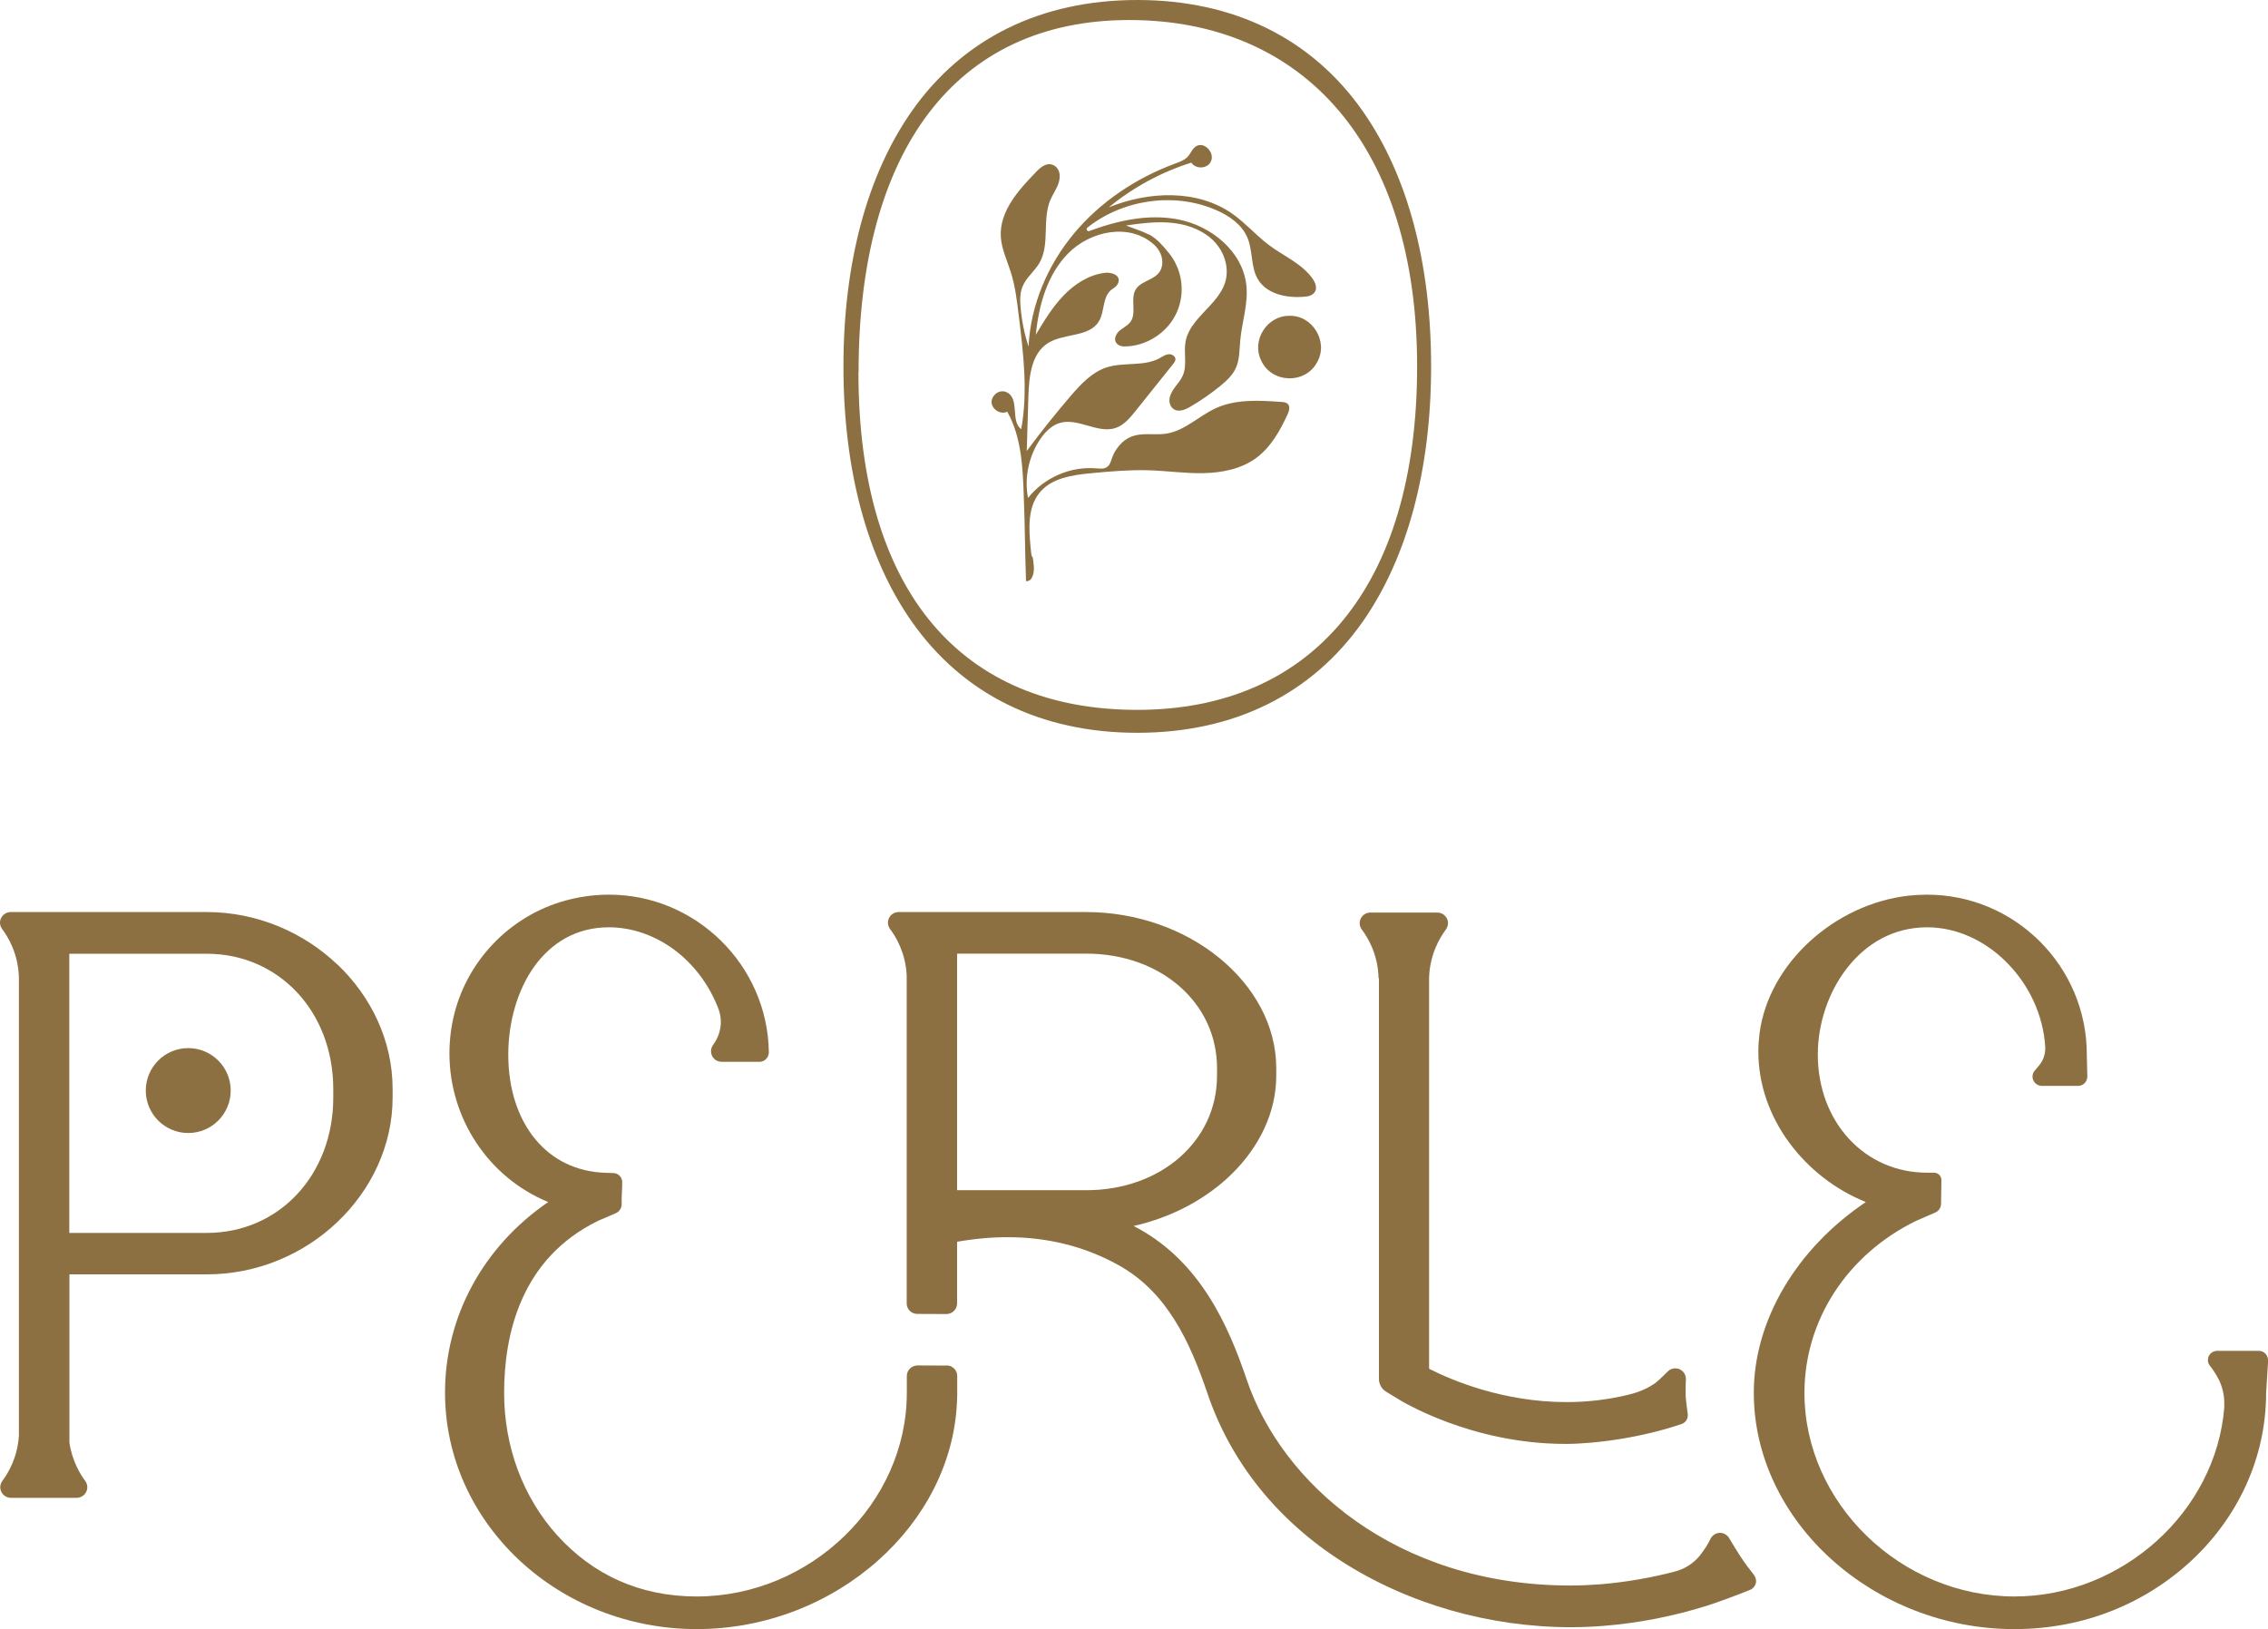 <?xml version="1.0" encoding="UTF-8"?>
<svg id="Layer_2" data-name="Layer 2" xmlns="http://www.w3.org/2000/svg" width="180" height="129.32" viewBox="0 0 180 129.32">
  <defs>
    <style>
      .cls-1 {
        fill: #8c7041;
      }
    </style>
  </defs>
  <g id="Layer_1-2" data-name="Layer 1-2">
    <g>
      <path class="cls-1" d="M109.44,77.67v31.79c0,.41.21.79.56,1.01l.92.56h0c.3.19,5.83,3.59,13.33,3.59,2.32,0,6.02-.49,9.21-1.58.29-.1.5-.38.49-.69v-.1c-.02-.12-.06-.43-.1-.75-.04-.31-.07-.64-.07-.76v-.13c0-.37,0-.87.02-1.12v-.03c0-.21-.08-.43-.23-.58-.16-.17-.38-.26-.61-.26s-.44.09-.6.25c-.25.25-.46.45-.62.6-.16.15-.29.26-.33.29-.58.42-1.29.74-2.11.94-1.61.4-3.28.6-4.98.6-5,0-9.07-1.72-10.87-2.63l-.03-.06v-30.98c.05-1.87.86-3.21,1.33-3.84.11-.15.17-.33.17-.51,0-.13-.03-.26-.09-.37-.14-.29-.44-.47-.76-.47h-5.31c-.32,0-.62.18-.76.47-.06.12-.09.25-.09.37,0,.18.06.36.17.51.48.63,1.29,1.98,1.33,3.86l.03.02Z"/>
      <path class="cls-1" d="M75.12,108.4c-.76,0-1.54,0-2.3-.01h0c-.47,0-.85.38-.85.84v1.34c0,4.37-1.9,8.41-4.95,11.36-3.04,2.95-7.21,4.8-11.73,4.8s-8.24-1.73-11.07-4.86c-2.71-3.01-4.21-7.02-4.21-11.3,0-2.31.33-4.99,1.43-7.45s2.95-4.71,6.05-6.22l1.42-.61h0c.25-.13.42-.38.43-.67h0v-.52s.04-.95.04-.95v-.32h0c0-.24-.12-.43-.25-.54-.14-.11-.29-.17-.47-.17h0l-.58-.02h0c-2.33-.07-4.24-1.03-5.59-2.66-1.35-1.63-2.15-3.94-2.15-6.73,0-2.54.71-5.09,2.05-6.97.67-.94,1.51-1.72,2.49-2.27.99-.54,2.12-.86,3.44-.86,1.85,0,3.66.65,5.19,1.78,1.53,1.14,2.78,2.77,3.52,4.72.12.33.18.67.18,1.01,0,.64-.21,1.28-.62,1.83h0c-.1.14-.16.33-.16.5,0,.23.09.44.25.6.15.15.37.24.6.24h2.99c.42,0,.74-.34.75-.75h0c-.09-6.91-5.78-12.52-12.68-12.52h0c-1.01,0-2.03.12-3.04.36-4.51,1.06-8.13,4.63-9.25,9.13-.26,1.04-.38,2.09-.38,3.11,0,5.12,3.05,9.83,7.84,11.8-5.14,3.51-8.2,9.09-8.19,15.14,0,5.18,2.25,9.87,5.87,13.27,3.62,3.39,8.61,5.49,14.11,5.49s10.62-2.09,14.38-5.44c3.66-3.25,6.04-7.69,6.27-12.55h0l.02-.58v-1.52c0-.47-.38-.84-.84-.84h-.02Z"/>
      <path class="cls-1" d="M139.22,125.04h0c-.24-.3-.76-.97-1.13-1.55h0c-.24-.37-.5-.8-.71-1.15l-.15-.25c-.15-.25-.43-.41-.72-.41-.32,0-.62.19-.76.48-.14.3-.41.78-.84,1.32-.49.61-1.2,1.07-1.98,1.27-1.9.5-3.88.84-5.89,1.01-.78.06-1.58.1-2.38.1-6.99,0-12.73-2.06-17.07-5.13s-7.27-7.15-8.64-11.2c-.74-2.19-1.66-4.51-3.01-6.62-1.35-2.12-3.14-4.04-5.61-5.4-.11-.06-.24-.13-.36-.19,3.1-.7,5.83-2.19,7.83-4.17,2.17-2.15,3.49-4.87,3.49-7.77v-.58c0-3.4-1.76-6.5-4.51-8.75s-6.51-3.65-10.59-3.65h-14.87c-.32,0-.62.18-.76.47-.06.12-.09.25-.09.37,0,.18.06.36.17.51.45.59,1.23,1.87,1.32,3.68v26.03c0,.47.37.84.84.84.77,0,1.54,0,2.31.01h0c.47,0,.85-.38.85-.84v-4.88l.02-.02c1.36-.24,2.7-.36,3.99-.36,3.19,0,6.13.74,8.77,2.2,1.96,1.08,3.38,2.61,4.49,4.38s1.91,3.79,2.6,5.82c1.84,5.44,5.54,10.06,10.68,13.35,5.24,3.36,11.69,5.21,18.18,5.21.88,0,1.76-.04,2.62-.11,2.75-.22,5.51-.76,8.21-1.61h0c.98-.32,2.28-.8,3.41-1.26h0c.2-.09.36-.28.42-.5.02-.06.02-.12.02-.18,0-.16-.05-.32-.15-.45h0v-.02ZM75.96,75.72l.02-.02h10.22c2.99,0,5.59.99,7.44,2.62,1.85,1.63,2.95,3.89,2.95,6.48v.58c0,2.59-1.1,4.85-2.95,6.48-1.85,1.63-4.45,2.62-7.44,2.62h-10.22l-.02-.02v-18.74h0Z"/>
      <path class="cls-1" d="M26.77,76.56c-2.68-2.55-6.37-4.16-10.36-4.16H.85c-.32,0-.62.18-.76.47-.06.11-.09.24-.09.37,0,.18.06.36.17.51.47.62,1.27,1.94,1.33,3.81v36.4c-.11,1.76-.87,3.01-1.31,3.59-.11.15-.17.33-.17.51,0,.13.03.26.09.37.14.29.44.47.76.47h5.21c.32,0,.62-.18.76-.47.06-.12.09-.25.09-.37,0-.18-.06-.36-.17-.51-.37-.49-1.03-1.55-1.25-3.03v-13.34l.02-.02h10.89c3.99,0,7.68-1.6,10.36-4.16,2.68-2.55,4.38-6.06,4.38-9.88v-.68c0-3.82-1.7-7.33-4.38-9.88h0ZM16.41,97.87H5.52l-.02-.02v-22.12l.02-.02h10.89c2.87,0,5.36,1.15,7.16,3.06,1.79,1.91,2.88,4.6,2.88,7.68v.68c0,3.08-1.09,5.77-2.88,7.68s-4.29,3.06-7.16,3.06Z"/>
      <path class="cls-1" d="M180,107.97c0-.19-.07-.37-.2-.51l-.31.29.31-.29c-.14-.15-.33-.23-.54-.23h-3.29c-.28,0-.55.17-.67.42-.05.1-.07.21-.07.32,0,.17.06.33.17.46.17.21.43.57.68,1.05.29.58.45,1.23.45,1.9,0,.12,0,.23,0,.35-.33,4.12-2.35,7.88-5.37,10.6-3.02,2.72-7.02,4.4-11.27,4.4-4.52,0-8.69-1.85-11.73-4.8-3.04-2.95-4.95-6.99-4.95-11.36,0-5.76,3.39-11,8.89-13.67l1.5-.65c.27-.12.44-.38.45-.67l.03-1.89h0c0-.16-.06-.31-.17-.43-.11-.11-.26-.17-.42-.17h-.54c-2.48,0-4.64-1-6.19-2.67s-2.49-4.02-2.49-6.72c0-2.43.84-4.98,2.35-6.89,1.51-1.92,3.66-3.2,6.33-3.2,2.35,0,4.62,1.07,6.33,2.81,1.72,1.73,2.88,4.11,3.04,6.68v.13c0,.48-.16.94-.46,1.31-.14.18-.26.32-.36.43-.12.13-.19.31-.19.49,0,.1.02.21.07.3.12.27.39.44.68.44h2.86c.2,0,.39-.08.53-.22.13-.14.21-.33.21-.52v-.02h0l-.04-1.66h0v-.07c0-7-5.69-12.69-12.68-12.69-.49,0-.99.03-1.48.08-2.96.34-5.73,1.7-7.85,3.65-2.12,1.95-3.6,4.51-3.96,7.25-.06.49-.1.98-.1,1.47,0,2.54.85,5.06,2.45,7.23,1.55,2.11,3.68,3.75,6.08,4.72-5.49,3.69-8.89,9.38-8.89,15.14,0,5.1,2.38,9.8,6.15,13.21,3.77,3.41,8.93,5.55,14.53,5.55s10.49-2.1,14.11-5.49c3.61-3.39,5.86-8.07,5.87-13.24l.16-2.58h0v-.05h0Z"/>
      <path class="cls-1" d="M14.94,83.2c-1.86,0-3.37,1.51-3.37,3.37s1.51,3.37,3.37,3.37,3.37-1.51,3.37-3.37-1.51-3.37-3.37-3.37Z"/>
    </g>
    <g>
      <g>
        <path class="cls-1" d="M102.3,25.07c-1.75,0-2.98,1.95-2.22,3.52.81,1.85,3.53,1.94,4.46.15.92-1.61-.38-3.75-2.24-3.67Z"/>
        <path class="cls-1" d="M91.17,18.62c-.51-.28-1.27-.5-1.8-.72,2.13-.32,4.4-.55,6.29.68.82.53,1.43,1.36,1.63,2.32.6,2.89-2.78,3.88-3.2,6.23-.16.9.15,1.88-.23,2.71-.28.62-.89,1.04-1.03,1.75-.06.3.02.63.25.83.4.35.96.12,1.4-.14.84-.49,1.64-1.05,2.39-1.66.47-.39.94-.82,1.2-1.38.32-.67.29-1.45.36-2.19.13-1.47.64-2.91.49-4.38-.27-2.68-2.76-4.74-5.41-5.25-2.36-.46-4.79.08-7.06.92-.16.06-.29-.16-.15-.27,2.8-2.23,6.85-2.83,10.16-1.42,1.06.45,2.09,1.15,2.54,2.21.45,1.06.25,2.34.84,3.32.75,1.24,2.47,1.53,3.89,1.35.17-.02.33-.08.47-.19.43-.34.22-.87-.04-1.24-.85-1.18-2.28-1.77-3.44-2.64-1.01-.75-1.84-1.73-2.87-2.46-2.8-1.99-6.67-1.83-9.85-.54,1.93-1.59,4.17-2.8,6.55-3.55.32.5,1.16.51,1.49.02.53-.77-.6-1.93-1.29-1.17-.18.19-.28.44-.45.64-.27.31-.67.45-1.05.59-3.08,1.14-5.91,3.02-8.01,5.54-2.1,2.52-3.45,5.7-3.61,8.98-.33-1.01-.54-2.05-.63-3.1-.05-.57-.06-1.16.16-1.68.29-.7.93-1.18,1.32-1.83.88-1.49.2-3.48.9-5.07.28-.64.77-1.19.72-1.94-.02-.34-.21-.66-.52-.79-.52-.23-1,.18-1.36.56-1.4,1.44-2.91,3.13-2.79,5.14.06.96.49,1.85.78,2.77.36,1.12.5,2.29.64,3.46.37,3,.74,6.06.2,9.04-.89-.66-.08-2.44-1.17-2.94-.3-.14-.66-.06-.9.17-.8.79.26,1.74.96,1.38,1.12,1.99,1.23,4.37,1.31,6.65.12,3.26.07,3.54.18,6.8.51.06.66-.67.62-1.18-.14-1.5-.12-.03-.26-1.53-.14-1.49-.23-3.14.71-4.3.95-1.18,2.63-1.42,4.14-1.56,1.49-.14,2.98-.27,4.47-.23,1.47.04,2.93.26,4.4.23s2.99-.33,4.17-1.19c1.16-.85,1.9-2.15,2.5-3.46.13-.27.24-.64.02-.85-.12-.12-.31-.14-.48-.15-1.76-.13-3.61-.24-5.22.49-1.34.61-2.45,1.78-3.91,2.02-1.37.22-2.86-.45-4.01,1.28-.16.23-.27.5-.36.76-.08.25-.17.5-.39.63-.24.15-.54.11-.82.09-2.05-.18-4.15.74-5.42,2.35-.31-1.61.06-3.34.99-4.7.39-.56.9-1.08,1.55-1.26,1.45-.42,3.03.9,4.45.39.64-.23,1.1-.79,1.53-1.32l3-3.75c.08-.1.17-.22.18-.35.02-.26-.29-.45-.55-.42s-.49.19-.72.32c-1.26.68-2.85.28-4.21.73-1.15.38-2.01,1.31-2.8,2.22-1.23,1.43-2.4,2.9-3.52,4.41.04-1.45.09-2.91.13-4.36.05-1.55.23-3.35,1.53-4.19,1.27-.82,3.29-.45,4.07-1.75.5-.84.22-2.07,1.16-2.62.18-.11.33-.28.39-.48.16-.58-.58-.81-1.1-.74-1.26.16-2.39.89-3.27,1.81s-1.54,2.01-2.19,3.1c.23-2.34.9-4.75,2.55-6.44,1.78-1.82,4.93-2.47,6.86-.68.43.4.68.96.62,1.54-.14,1.26-1.58,1.15-2.1,1.98-.46.76.1,1.86-.42,2.58-.21.29-.56.45-.84.68-.33.27-.57.79-.17,1.11.13.1.29.15.46.16,1.77.03,3.5-1.08,4.22-2.69s.43-3.45-.64-4.75c-.49-.59-.88-1.07-1.55-1.45h-.03Z"/>
      </g>
      <path class="cls-1" d="M113.58,29.08c0,8.17-1.87,15.16-5.4,20.23-4.05,5.8-10.25,8.86-17.92,8.86s-13.87-3.06-17.92-8.86c-3.54-5.06-5.4-12.06-5.4-20.23s1.87-15.16,5.4-20.22C76.39,3.07,82.59,0,90.26,0s13.87,3.06,17.92,8.86c3.54,5.06,5.4,12.06,5.4,20.22ZM68.13,29.55c0,17.51,8.27,26.8,22.12,26.8s22.22-9.76,22.22-27.27S103.47,1.59,89.62,1.59s-21.48,10.46-21.48,27.96h-.01Z"/>
    </g>
  </g>
</svg>